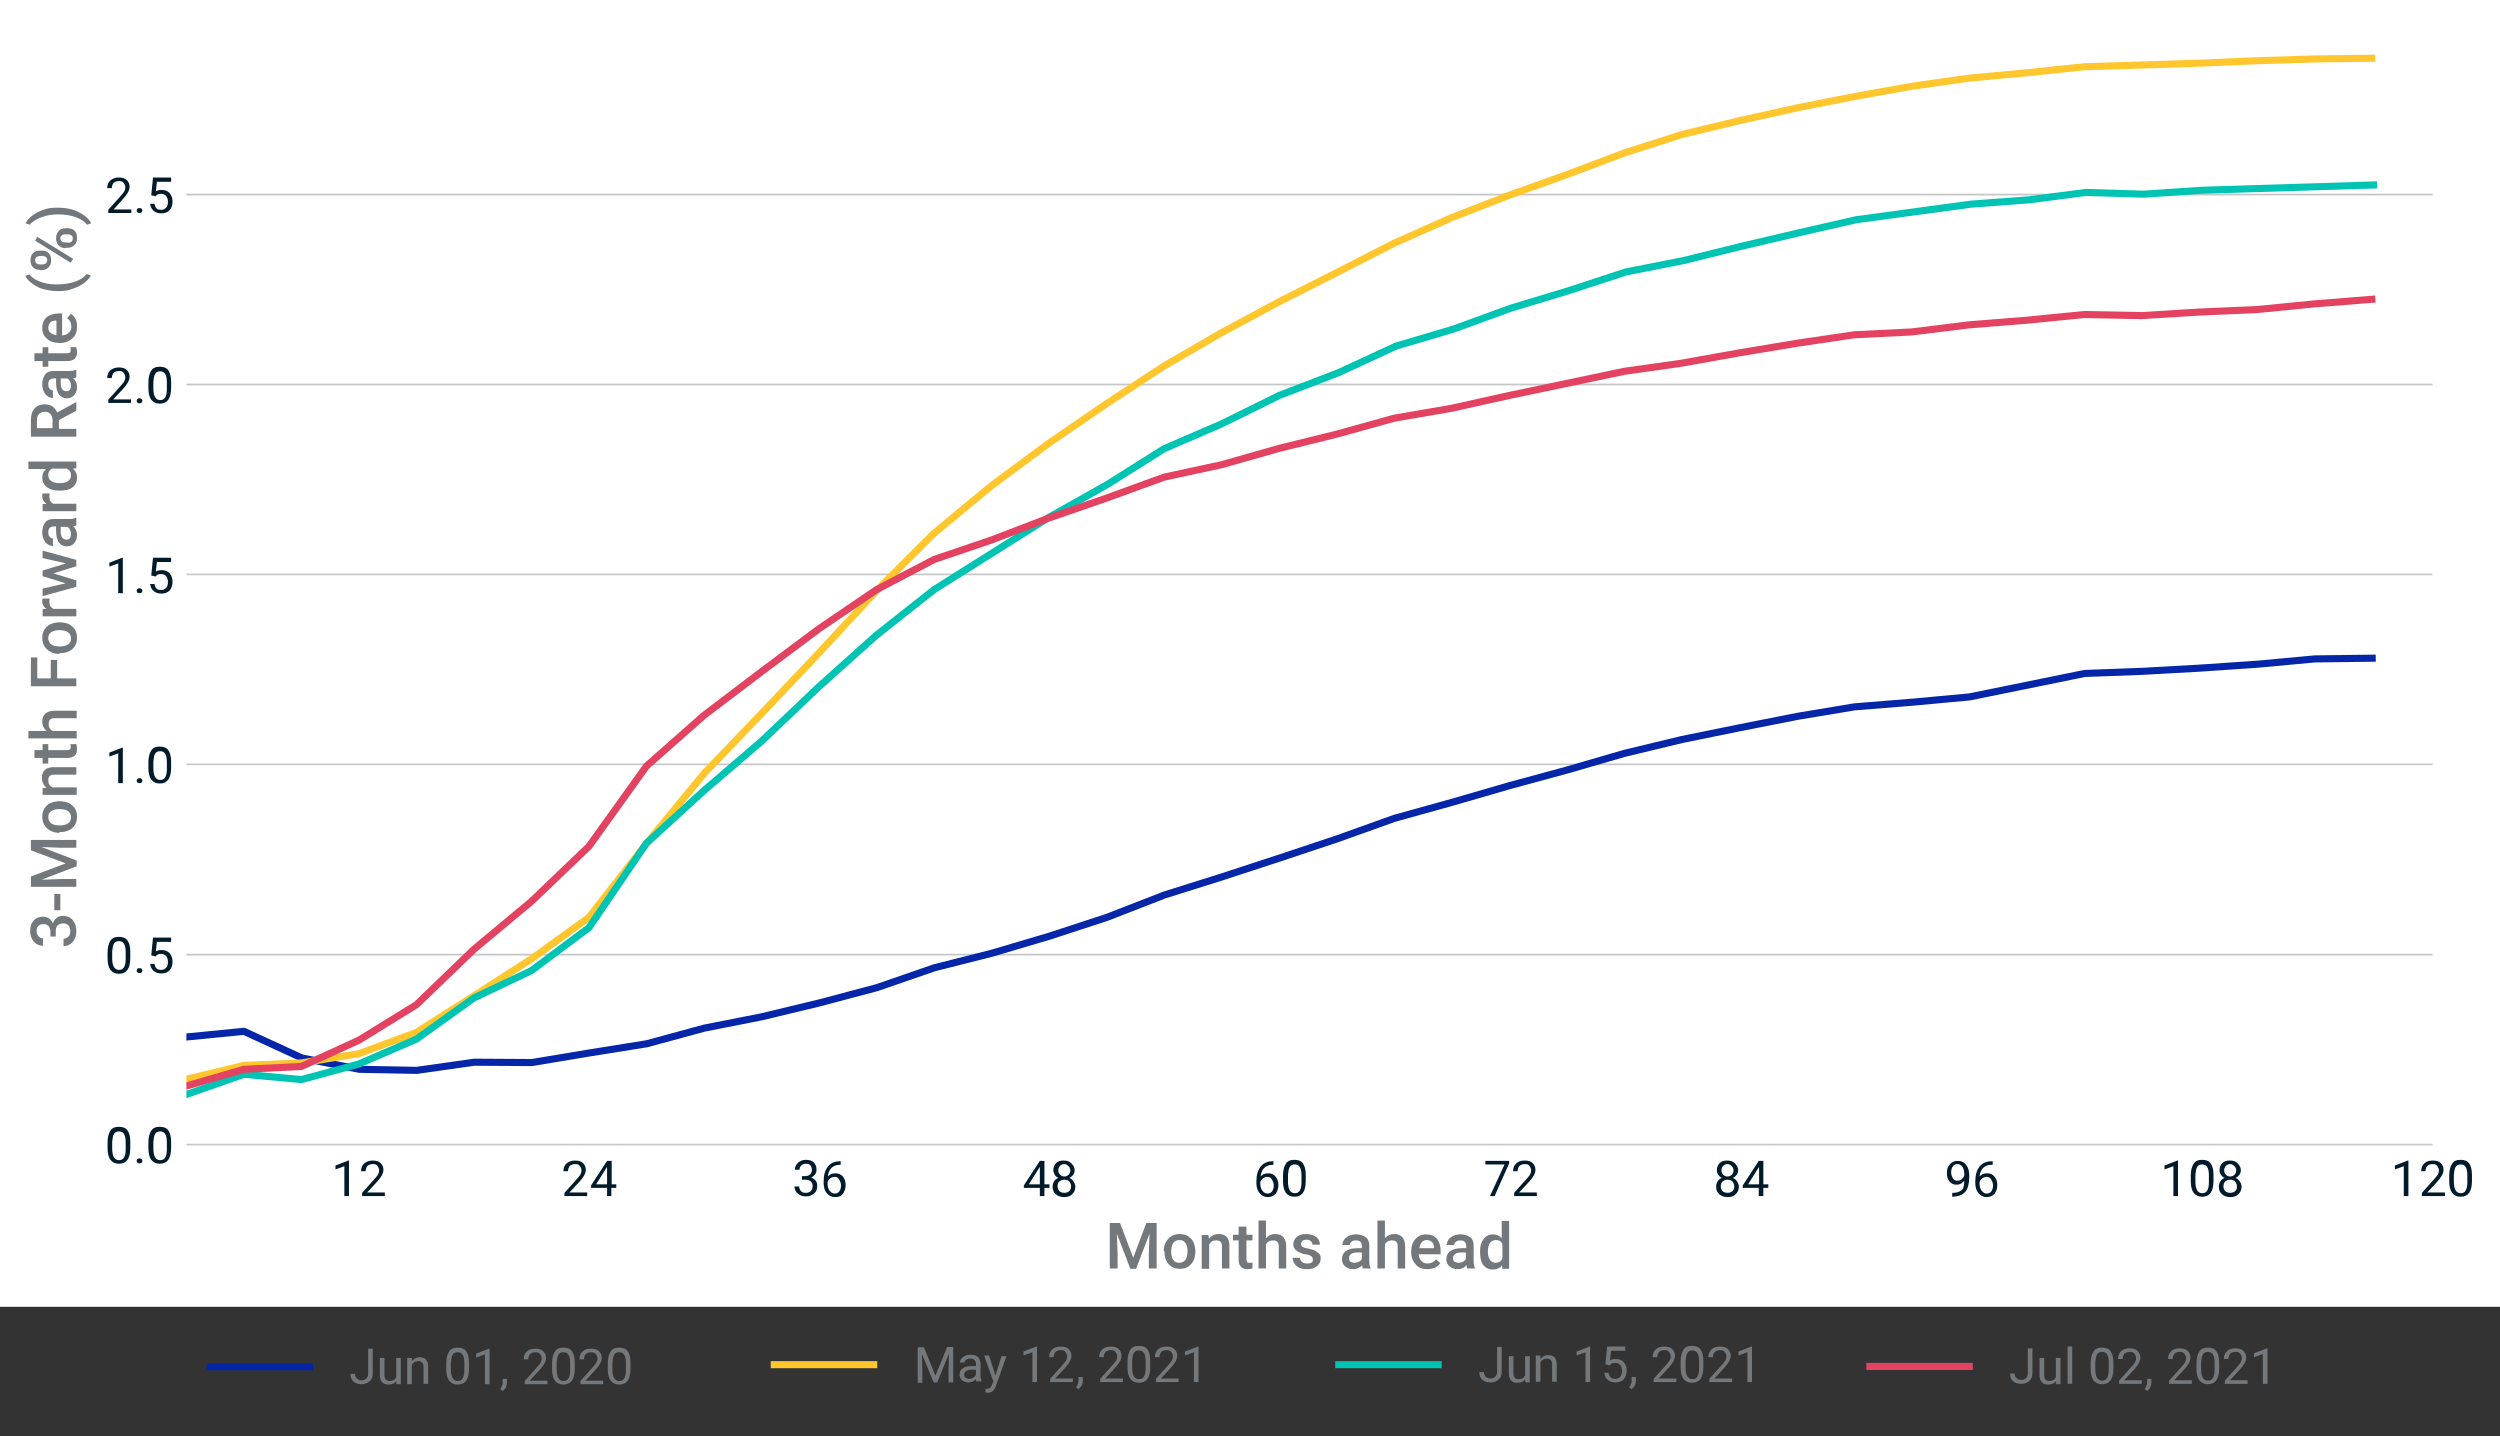 <?xml version="1.0" encoding="utf-8"?>
<!-- Generator: Adobe Illustrator 25.0.0, SVG Export Plug-In . SVG Version: 6.00 Build 0)  -->
<svg version="1.1" id="Layer_1" xmlns="http://www.w3.org/2000/svg" xmlns:xlink="http://www.w3.org/1999/xlink" x="0px" y="0px"
	 viewBox="0 0 704.2 404.6" style="enable-background:new 0 0 704.2 404.6;" xml:space="preserve">
<rect x="0" y="0" width="704.2" height="404.6" fill="#333333" stroke="none"/>
<style type="text/css">
	.st0{fill:#FFFFFF;}
	.st1{enable-background:new    ;}
	.st2{fill:#011B2B;}
	.st3{fill:#73787C;}
	.st4{clip-path:url(#SVGID_2_);fill:none;stroke:#C6C8C8;stroke-width:0.5;stroke-linecap:square;stroke-linejoin:round;}
	.st5{clip-path:url(#SVGID_4_);fill:none;stroke:#C6C8C8;stroke-width:0.5;stroke-linecap:square;stroke-linejoin:round;}
	.st6{clip-path:url(#SVGID_6_);fill:none;stroke:#C6C8C8;stroke-width:0.5;stroke-linecap:square;stroke-linejoin:round;}
	.st7{clip-path:url(#SVGID_8_);fill:none;stroke:#C6C8C8;stroke-width:0.5;stroke-linecap:square;stroke-linejoin:round;}
	.st8{clip-path:url(#SVGID_10_);fill:none;stroke:#C6C8C8;stroke-width:0.5;stroke-linecap:square;stroke-linejoin:round;}
	.st9{clip-path:url(#SVGID_12_);fill:none;stroke:#C6C8C8;stroke-width:0.5;stroke-linecap:square;stroke-linejoin:round;}
	.st10{clip-path:url(#SVGID_14_);fill:none;stroke:#0626A9;stroke-width:2;stroke-linecap:square;stroke-linejoin:round;}
	.st11{clip-path:url(#SVGID_16_);fill:none;stroke:#FFC62D;stroke-width:2;stroke-linecap:square;stroke-linejoin:round;}
	.st12{clip-path:url(#SVGID_18_);fill:none;stroke:#00C4B3;stroke-width:2;stroke-linecap:square;stroke-linejoin:round;}
	.st13{clip-path:url(#SVGID_20_);fill:none;stroke:#E44261;stroke-width:2;stroke-linecap:square;stroke-linejoin:round;}
	.st14{fill:none;stroke:#0626A9;stroke-width:2;stroke-linecap:square;stroke-linejoin:round;}
	.st15{fill:none;stroke:#FFC62D;stroke-width:2;stroke-linecap:square;stroke-linejoin:round;}
	.st16{fill:none;stroke:#00C4B3;stroke-width:2;stroke-linecap:square;stroke-linejoin:round;}
	.st17{fill:none;stroke:#E44261;stroke-width:2;stroke-linecap:square;stroke-linejoin:round;}
</style>
<g id="figure_1">
	<g id="patch_1">
		<path class="st0" d="M0,368.1h704.2V-5.6H0V368.1z"/>
	</g>
	<g id="axes_1">
		<g id="patch_2">
			<path class="st0" d="M52.5,322.9h632.7V1.6H52.5V322.9z"/>
		</g>
		<g id="matplotlib.axis_1">
			<g id="xtick_1">
				<g id="text_1">
					<g class="st1">
						<path class="st2" d="M98.3,336.9H97v-8.4l-2.5,0.9v-1.1l3.6-1.4h0.2V336.9z"/>
						<path class="st2" d="M108.5,336.9H102V336l3.4-3.8c0.5-0.6,0.9-1,1.1-1.4c0.2-0.4,0.3-0.7,0.3-1.1c0-0.5-0.2-0.9-0.5-1.3
							s-0.7-0.5-1.3-0.5c-0.6,0-1.1,0.2-1.5,0.5c-0.3,0.4-0.5,0.9-0.5,1.5h-1.3c0-0.9,0.3-1.7,0.9-2.2s1.4-0.8,2.4-0.8
							c0.9,0,1.7,0.2,2.2,0.7c0.5,0.5,0.8,1.1,0.8,1.9c0,1-0.6,2.1-1.9,3.5l-2.7,2.9h5V336.9z"/>
					</g>
				</g>
			</g>
			<g id="xtick_2">
				<g id="text_2">
					<g class="st1">
						<path class="st2" d="M165.6,336.9H159V336l3.4-3.8c0.5-0.6,0.9-1,1.1-1.4c0.2-0.4,0.3-0.7,0.3-1.1c0-0.5-0.2-0.9-0.5-1.3
							s-0.7-0.5-1.3-0.5c-0.6,0-1.1,0.2-1.5,0.5c-0.3,0.4-0.5,0.9-0.5,1.5h-1.3c0-0.9,0.3-1.7,0.9-2.2s1.4-0.8,2.4-0.8
							c0.9,0,1.7,0.2,2.2,0.7c0.5,0.5,0.8,1.1,0.8,1.9c0,1-0.6,2.1-1.9,3.5l-2.7,2.9h5V336.9z"/>
						<path class="st2" d="M172.2,333.6h1.4v1h-1.4v2.3H171v-2.3h-4.5v-0.7l4.5-6.9h1.3V333.6z M167.9,333.6h3.1v-4.9l-0.2,0.3
							L167.9,333.6z"/>
					</g>
				</g>
			</g>
			<g id="xtick_3">
				<g id="text_3">
					<g class="st1">
						<path class="st2" d="M225.8,331.3h1c0.6,0,1.1-0.2,1.4-0.5s0.5-0.7,0.5-1.2c0-1.2-0.6-1.8-1.7-1.8c-0.5,0-1,0.2-1.3,0.5
							c-0.3,0.3-0.5,0.7-0.5,1.2h-1.3c0-0.8,0.3-1.4,0.9-2c0.6-0.5,1.3-0.8,2.2-0.8c0.9,0,1.7,0.2,2.2,0.7s0.8,1.2,0.8,2.1
							c0,0.4-0.1,0.9-0.4,1.3s-0.7,0.7-1.1,0.9c0.5,0.2,1,0.5,1.3,0.9s0.4,0.9,0.4,1.5c0,0.9-0.3,1.6-0.9,2.1s-1.3,0.8-2.3,0.8
							s-1.7-0.3-2.3-0.8s-0.9-1.2-0.9-2h1.3c0,0.5,0.2,0.9,0.5,1.3s0.8,0.5,1.4,0.5c0.6,0,1.1-0.2,1.4-0.5s0.5-0.8,0.5-1.4
							c0-0.6-0.2-1-0.5-1.3s-0.9-0.5-1.5-0.5h-1V331.3z"/>
						<path class="st2" d="M236.8,327v1.1h-0.2c-1,0-1.8,0.3-2.4,0.9s-0.9,1.4-1,2.4c0.5-0.6,1.2-0.9,2.1-0.9c0.9,0,1.6,0.3,2.1,0.9
							s0.8,1.4,0.8,2.4c0,1-0.3,1.8-0.8,2.5s-1.3,0.9-2.2,0.9c-1,0-1.7-0.4-2.3-1.1c-0.6-0.7-0.9-1.7-0.9-2.8v-0.5
							c0-1.8,0.4-3.2,1.2-4.2c0.8-1,1.9-1.5,3.5-1.5H236.8z M235.1,331.5c-0.4,0-0.8,0.1-1.2,0.4s-0.6,0.6-0.8,1v0.5
							c0,0.8,0.2,1.5,0.6,2s0.8,0.8,1.4,0.8c0.6,0,1-0.2,1.3-0.6s0.5-1,0.5-1.6c0-0.7-0.2-1.2-0.5-1.7
							C236.1,331.7,235.7,331.5,235.1,331.5z"/>
					</g>
				</g>
			</g>
			<g id="xtick_4">
				<g id="text_4">
					<g class="st1">
						<path class="st2" d="M294.2,333.6h1.4v1h-1.4v2.3h-1.3v-2.3h-4.5v-0.7l4.5-6.9h1.3V333.6z M289.8,333.6h3.1v-4.9l-0.2,0.3
							L289.8,333.6z"/>
						<path class="st2" d="M302.7,329.6c0,0.5-0.1,0.9-0.4,1.3s-0.6,0.7-1.1,0.9c0.5,0.2,0.9,0.5,1.2,1s0.5,0.9,0.5,1.5
							c0,0.9-0.3,1.5-0.9,2.1s-1.3,0.8-2.3,0.8c-1,0-1.7-0.3-2.3-0.8c-0.6-0.5-0.9-1.2-0.9-2.1c0-0.5,0.1-1,0.4-1.5s0.7-0.8,1.2-1
							c-0.4-0.2-0.8-0.5-1-0.9s-0.4-0.8-0.4-1.3c0-0.8,0.3-1.5,0.8-2s1.2-0.7,2.1-0.7c0.9,0,1.6,0.2,2.1,0.7
							S302.7,328.7,302.7,329.6z M301.7,334.2c0-0.6-0.2-1-0.5-1.4s-0.8-0.5-1.4-0.5s-1,0.2-1.4,0.5s-0.5,0.8-0.5,1.4s0.2,1,0.5,1.3
							s0.8,0.5,1.4,0.5c0.6,0,1.1-0.2,1.4-0.5C301.5,335.2,301.7,334.8,301.7,334.2z M299.8,327.9c-0.5,0-0.9,0.2-1.2,0.5
							c-0.3,0.3-0.5,0.7-0.5,1.3c0,0.5,0.2,0.9,0.5,1.2c0.3,0.3,0.7,0.5,1.2,0.5s0.9-0.2,1.2-0.5c0.3-0.3,0.5-0.7,0.5-1.2
							s-0.2-0.9-0.5-1.2S300.3,327.9,299.8,327.9z"/>
					</g>
				</g>
			</g>
			<g id="xtick_5">
				<g id="text_5">
					<g class="st1">
						<path class="st2" d="M358.7,327v1.1h-0.2c-1,0-1.8,0.3-2.4,0.9c-0.6,0.6-0.9,1.4-1,2.4c0.5-0.6,1.2-0.9,2.1-0.9
							c0.9,0,1.6,0.3,2.1,0.9c0.5,0.6,0.8,1.4,0.8,2.4c0,1-0.3,1.8-0.8,2.5c-0.6,0.6-1.3,0.9-2.2,0.9c-1,0-1.7-0.4-2.3-1.1
							c-0.6-0.7-0.9-1.7-0.9-2.8v-0.5c0-1.8,0.4-3.2,1.2-4.2c0.8-1,1.9-1.5,3.5-1.5H358.7z M357,331.5c-0.4,0-0.8,0.1-1.2,0.4
							c-0.4,0.3-0.6,0.6-0.8,1v0.5c0,0.8,0.2,1.5,0.6,2s0.8,0.8,1.4,0.8c0.6,0,1-0.2,1.3-0.6c0.3-0.4,0.5-1,0.5-1.6
							c0-0.7-0.2-1.2-0.5-1.7C358,331.7,357.6,331.5,357,331.5z"/>
						<path class="st2" d="M367.8,332.7c0,1.5-0.3,2.6-0.8,3.3s-1.3,1.1-2.4,1.1c-1.1,0-1.8-0.4-2.4-1.1c-0.5-0.7-0.8-1.8-0.8-3.2
							v-1.7c0-1.5,0.3-2.5,0.8-3.3s1.3-1.1,2.4-1.1c1.1,0,1.9,0.3,2.4,1c0.5,0.7,0.8,1.7,0.8,3.2V332.7z M366.6,331
							c0-1.1-0.2-1.9-0.5-2.3c-0.3-0.5-0.8-0.7-1.4-0.7c-0.6,0-1.1,0.2-1.4,0.7c-0.3,0.5-0.4,1.2-0.5,2.2v2c0,1.1,0.2,1.9,0.5,2.4
							c0.3,0.5,0.8,0.8,1.4,0.8c0.6,0,1.1-0.2,1.4-0.7c0.3-0.5,0.5-1.2,0.5-2.3V331z"/>
					</g>
				</g>
			</g>
			<g id="xtick_6">
				<g id="text_6">
					<g class="st1">
						<path class="st2" d="M425.1,327.7l-4.1,9.2h-1.3l4.1-8.9h-5.4v-1h6.7V327.7z"/>
						<path class="st2" d="M433,336.9h-6.5V336l3.4-3.8c0.5-0.6,0.9-1,1.1-1.4c0.2-0.4,0.3-0.7,0.3-1.1c0-0.5-0.2-0.9-0.5-1.3
							s-0.7-0.5-1.3-0.5c-0.6,0-1.1,0.2-1.5,0.5c-0.3,0.4-0.5,0.9-0.5,1.5h-1.3c0-0.9,0.3-1.7,0.9-2.2c0.6-0.6,1.4-0.8,2.4-0.8
							c0.9,0,1.7,0.2,2.2,0.7c0.5,0.5,0.8,1.1,0.8,1.9c0,1-0.6,2.1-1.9,3.5l-2.7,2.9h5V336.9z"/>
					</g>
				</g>
			</g>
			<g id="xtick_7">
				<g id="text_7">
					<g class="st1">
						<path class="st2" d="M489.6,329.6c0,0.5-0.1,0.9-0.4,1.3c-0.3,0.4-0.6,0.7-1.1,0.9c0.5,0.2,0.9,0.5,1.2,1
							c0.3,0.4,0.5,0.9,0.5,1.5c0,0.9-0.3,1.5-0.9,2.1s-1.3,0.8-2.3,0.8c-1,0-1.7-0.3-2.3-0.8c-0.6-0.5-0.9-1.2-0.9-2.1
							c0-0.5,0.1-1,0.4-1.5s0.7-0.8,1.2-1c-0.4-0.2-0.8-0.5-1-0.9c-0.3-0.4-0.4-0.8-0.4-1.3c0-0.8,0.3-1.5,0.8-2
							c0.5-0.5,1.2-0.7,2.1-0.7c0.9,0,1.6,0.2,2.1,0.7S489.6,328.7,489.6,329.6z M488.5,334.2c0-0.6-0.2-1-0.5-1.4
							c-0.4-0.4-0.8-0.5-1.4-0.5c-0.6,0-1,0.2-1.4,0.5c-0.3,0.3-0.5,0.8-0.5,1.4s0.2,1,0.5,1.3s0.8,0.5,1.4,0.5
							c0.6,0,1.1-0.2,1.4-0.5C488.4,335.2,488.5,334.8,488.5,334.2z M486.6,327.9c-0.5,0-0.9,0.2-1.2,0.5c-0.3,0.3-0.5,0.7-0.5,1.3
							c0,0.5,0.2,0.9,0.5,1.2c0.3,0.3,0.7,0.5,1.2,0.5s0.9-0.2,1.2-0.5c0.3-0.3,0.5-0.7,0.5-1.2s-0.2-0.9-0.5-1.2
							S487.1,327.9,486.6,327.9z"/>
						<path class="st2" d="M496.7,333.6h1.4v1h-1.4v2.3h-1.3v-2.3h-4.5v-0.7l4.5-6.9h1.3V333.6z M492.4,333.6h3.1v-4.9l-0.2,0.3
							L492.4,333.6z"/>
					</g>
				</g>
			</g>
			<g id="xtick_8">
				<g id="text_8">
					<g class="st1">
						<path class="st2" d="M553.3,332.6c-0.3,0.3-0.6,0.6-0.9,0.8c-0.4,0.2-0.8,0.3-1.2,0.3c-0.6,0-1.1-0.1-1.5-0.4
							c-0.4-0.3-0.8-0.7-1-1.2c-0.2-0.5-0.3-1.1-0.3-1.7c0-0.7,0.1-1.3,0.4-1.8s0.6-0.9,1.1-1.2s1-0.4,1.6-0.4c1,0,1.8,0.4,2.3,1.1
							c0.6,0.7,0.9,1.7,0.9,3v0.4c0,1.9-0.4,3.4-1.1,4.2c-0.8,0.9-1.9,1.3-3.5,1.4h-0.2v-1.1h0.3c1,0,1.8-0.3,2.4-0.8
							S553.2,333.7,553.3,332.6z M551.3,332.6c0.4,0,0.8-0.1,1.2-0.4c0.4-0.3,0.6-0.6,0.8-1v-0.5c0-0.8-0.2-1.5-0.5-2
							c-0.4-0.5-0.8-0.8-1.4-0.8c-0.6,0-1,0.2-1.3,0.6c-0.3,0.4-0.5,1-0.5,1.7c0,0.7,0.2,1.2,0.5,1.7
							C550.3,332.3,550.8,332.6,551.3,332.6z"/>
						<path class="st2" d="M561.3,327v1.1H561c-1,0-1.8,0.3-2.4,0.9c-0.6,0.6-0.9,1.4-1,2.4c0.5-0.6,1.2-0.9,2.1-0.9
							c0.9,0,1.6,0.3,2.1,0.9c0.5,0.6,0.8,1.4,0.8,2.4c0,1-0.3,1.8-0.8,2.5c-0.6,0.6-1.3,0.9-2.2,0.9c-1,0-1.7-0.4-2.3-1.1
							c-0.6-0.7-0.9-1.7-0.9-2.8v-0.5c0-1.8,0.4-3.2,1.2-4.2c0.8-1,1.9-1.5,3.5-1.5H561.3z M559.6,331.5c-0.4,0-0.8,0.1-1.2,0.4
							c-0.4,0.3-0.6,0.6-0.8,1v0.5c0,0.8,0.2,1.5,0.6,2s0.8,0.8,1.4,0.8c0.6,0,1-0.2,1.3-0.6c0.3-0.4,0.5-1,0.5-1.6
							c0-0.7-0.2-1.2-0.5-1.7C560.6,331.7,560.1,331.5,559.6,331.5z"/>
					</g>
				</g>
			</g>
			<g id="xtick_9">
				<g id="text_9">
					<g class="st1">
						<path class="st2" d="M613.5,336.9h-1.3v-8.4l-2.5,0.9v-1.1l3.6-1.4h0.2V336.9z"/>
						<path class="st2" d="M623.5,332.7c0,1.5-0.3,2.6-0.8,3.3s-1.3,1.1-2.4,1.1c-1.1,0-1.8-0.4-2.4-1.1c-0.5-0.7-0.8-1.8-0.8-3.2
							v-1.7c0-1.5,0.3-2.5,0.8-3.3s1.3-1.1,2.4-1.1c1.1,0,1.9,0.3,2.4,1c0.5,0.7,0.8,1.7,0.8,3.2V332.7z M622.2,331
							c0-1.1-0.2-1.9-0.5-2.3c-0.3-0.5-0.8-0.7-1.4-0.7c-0.6,0-1.1,0.2-1.4,0.7c-0.3,0.5-0.4,1.2-0.5,2.2v2c0,1.1,0.2,1.9,0.5,2.4
							c0.3,0.5,0.8,0.8,1.4,0.8c0.6,0,1.1-0.2,1.4-0.7c0.3-0.5,0.5-1.2,0.5-2.3V331z"/>
						<path class="st2" d="M631.2,329.6c0,0.5-0.1,0.9-0.4,1.3c-0.3,0.4-0.6,0.7-1.1,0.9c0.5,0.2,0.9,0.5,1.2,1
							c0.3,0.4,0.5,0.9,0.5,1.5c0,0.9-0.3,1.5-0.9,2.1s-1.3,0.8-2.3,0.8c-1,0-1.7-0.3-2.3-0.8c-0.6-0.5-0.9-1.2-0.9-2.1
							c0-0.5,0.1-1,0.4-1.5s0.7-0.8,1.2-1c-0.4-0.2-0.8-0.5-1-0.9c-0.3-0.4-0.4-0.8-0.4-1.3c0-0.8,0.3-1.5,0.8-2
							c0.5-0.5,1.2-0.7,2.1-0.7c0.9,0,1.6,0.2,2.1,0.7S631.2,328.7,631.2,329.6z M630.1,334.2c0-0.6-0.2-1-0.5-1.4
							c-0.4-0.4-0.8-0.5-1.4-0.5c-0.6,0-1,0.2-1.4,0.5c-0.3,0.3-0.5,0.8-0.5,1.4s0.2,1,0.5,1.3s0.8,0.5,1.4,0.5
							c0.6,0,1.1-0.2,1.4-0.5C630,335.2,630.1,334.8,630.1,334.2z M628.2,327.9c-0.5,0-0.9,0.2-1.2,0.5c-0.3,0.3-0.5,0.7-0.5,1.3
							c0,0.5,0.2,0.9,0.5,1.2c0.3,0.3,0.7,0.5,1.2,0.5s0.9-0.2,1.2-0.5c0.3-0.3,0.5-0.7,0.5-1.2s-0.2-0.9-0.5-1.2
							S628.7,327.9,628.2,327.9z"/>
					</g>
				</g>
			</g>
			<g id="xtick_10">
				<g id="text_10">
					<g class="st1">
						<path class="st2" d="M678.4,336.9h-1.3v-8.4l-2.5,0.9v-1.1l3.6-1.4h0.2V336.9z"/>
						<path class="st2" d="M688.7,336.9h-6.5V336l3.4-3.8c0.5-0.6,0.9-1,1.1-1.4c0.2-0.4,0.3-0.7,0.3-1.1c0-0.5-0.2-0.9-0.5-1.3
							s-0.7-0.5-1.3-0.5c-0.6,0-1.1,0.2-1.5,0.5c-0.3,0.4-0.5,0.9-0.5,1.5H682c0-0.9,0.3-1.7,0.9-2.2c0.6-0.6,1.4-0.8,2.4-0.8
							c0.9,0,1.7,0.2,2.2,0.7c0.5,0.5,0.8,1.1,0.8,1.9c0,1-0.6,2.1-1.9,3.5l-2.7,2.9h5V336.9z"/>
						<path class="st2" d="M696.3,332.7c0,1.5-0.3,2.6-0.8,3.3s-1.3,1.1-2.4,1.1c-1.1,0-1.8-0.4-2.4-1.1c-0.5-0.7-0.8-1.8-0.8-3.2
							v-1.7c0-1.5,0.3-2.5,0.8-3.3s1.3-1.1,2.4-1.1c1.1,0,1.9,0.3,2.4,1c0.5,0.7,0.8,1.7,0.8,3.2V332.7z M695,331
							c0-1.1-0.2-1.9-0.5-2.3c-0.3-0.5-0.8-0.7-1.4-0.7c-0.6,0-1.1,0.2-1.4,0.7c-0.3,0.5-0.4,1.2-0.5,2.2v2c0,1.1,0.2,1.9,0.5,2.4
							c0.3,0.5,0.8,0.8,1.4,0.8c0.6,0,1.1-0.2,1.4-0.7c0.3-0.5,0.5-1.2,0.5-2.3V331z"/>
					</g>
				</g>
			</g>
			<g id="text_11">
				<g class="st1">
					<path class="st3" d="M315.5,344.5l3.7,9.8l3.7-9.8h2.9v12.8h-2.2v-4.2l0.2-5.6l-3.8,9.9h-1.6l-3.8-9.9l0.2,5.6v4.2h-2.2v-12.8
						H315.5z"/>
					<path class="st3" d="M327.8,352.4c0-0.9,0.2-1.8,0.6-2.5c0.4-0.7,0.9-1.3,1.6-1.7c0.7-0.4,1.4-0.6,2.3-0.6
						c1.3,0,2.3,0.4,3.1,1.2s1.2,1.9,1.3,3.3l0,0.5c0,0.9-0.2,1.8-0.5,2.5c-0.4,0.7-0.9,1.3-1.5,1.7s-1.4,0.6-2.3,0.6
						c-1.3,0-2.4-0.4-3.2-1.3s-1.2-2.1-1.2-3.6V352.4z M329.9,352.6c0,1,0.2,1.7,0.6,2.3c0.4,0.6,1,0.8,1.7,0.8s1.3-0.3,1.7-0.8
						s0.6-1.4,0.6-2.5c0-1-0.2-1.7-0.6-2.3s-1-0.8-1.7-0.8c-0.7,0-1.3,0.3-1.7,0.8C330.1,350.7,329.9,351.5,329.9,352.6z"/>
					<path class="st3" d="M340.4,347.8l0.1,1.1c0.7-0.8,1.6-1.3,2.8-1.3c2,0,3,1.1,3,3.4v6.3h-2.1v-6.2c0-0.6-0.1-1-0.4-1.3
						c-0.3-0.3-0.7-0.4-1.3-0.4c-0.9,0-1.5,0.4-1.9,1.2v6.8h-2.1v-9.5H340.4z"/>
					<path class="st3" d="M351.1,345.5v2.3h1.7v1.6h-1.7v5.3c0,0.4,0.1,0.6,0.2,0.8c0.1,0.2,0.4,0.2,0.8,0.2c0.2,0,0.5,0,0.7-0.1
						v1.7c-0.5,0.1-1,0.2-1.4,0.2c-1.6,0-2.5-0.9-2.5-2.7v-5.4h-1.6v-1.6h1.6v-2.3H351.1z"/>
					<path class="st3" d="M356.6,348.8c0.7-0.8,1.6-1.2,2.6-1.2c2,0,3.1,1.2,3.1,3.5v6.2h-2.1v-6.1c0-0.7-0.1-1.1-0.4-1.4
						c-0.3-0.3-0.7-0.4-1.3-0.4c-0.9,0-1.5,0.4-1.9,1.1v6.8h-2.1v-13.5h2.1V348.8z"/>
					<path class="st3" d="M369.8,354.7c0-0.4-0.2-0.7-0.5-0.9c-0.3-0.2-0.8-0.4-1.6-0.5s-1.3-0.3-1.8-0.6c-1.1-0.5-1.6-1.3-1.6-2.2
						c0-0.8,0.3-1.5,1-2.1s1.6-0.8,2.6-0.8c1.1,0,2.1,0.3,2.8,0.8s1.1,1.3,1.1,2.2h-2.1c0-0.4-0.2-0.8-0.5-1
						c-0.3-0.3-0.7-0.4-1.2-0.4c-0.5,0-0.9,0.1-1.1,0.3s-0.4,0.5-0.4,0.9c0,0.3,0.1,0.6,0.4,0.8s0.8,0.4,1.7,0.5
						c0.8,0.2,1.5,0.4,2,0.7c0.5,0.3,0.8,0.6,1.1,0.9s0.3,0.8,0.3,1.3c0,0.9-0.4,1.5-1.1,2.1s-1.6,0.8-2.8,0.8
						c-0.8,0-1.5-0.1-2.1-0.4s-1.1-0.7-1.4-1.2s-0.5-1-0.5-1.6h2.1c0,0.5,0.2,0.9,0.6,1.2c0.4,0.3,0.8,0.4,1.4,0.4
						c0.6,0,1-0.1,1.3-0.3S369.8,355,369.8,354.7z"/>
					<path class="st3" d="M383.9,357.3c-0.1-0.2-0.2-0.5-0.2-0.9c-0.7,0.7-1.5,1.1-2.5,1.1c-1,0-1.7-0.3-2.3-0.8s-0.9-1.2-0.9-2
						c0-1,0.4-1.8,1.1-2.3s1.8-0.8,3.2-0.8h1.3v-0.6c0-0.5-0.1-0.9-0.4-1.2s-0.7-0.4-1.3-0.4c-0.5,0-0.9,0.1-1.2,0.4
						c-0.3,0.2-0.5,0.6-0.5,0.9h-2.1c0-0.5,0.2-1,0.5-1.5s0.8-0.8,1.4-1.1s1.3-0.4,2-0.4c1.1,0,2,0.3,2.7,0.8s1,1.3,1,2.4v4.3
						c0,0.9,0.1,1.5,0.4,2v0.1H383.9z M381.6,355.7c0.4,0,0.8-0.1,1.2-0.3c0.4-0.2,0.7-0.5,0.8-0.8v-1.8h-1.2
						c-0.8,0-1.4,0.1-1.8,0.4s-0.6,0.7-0.6,1.2c0,0.4,0.1,0.7,0.4,1C380.7,355.6,381.1,355.7,381.6,355.7z"/>
					<path class="st3" d="M390.1,348.8c0.7-0.8,1.6-1.2,2.6-1.2c2,0,3.1,1.2,3.1,3.5v6.2h-2.1v-6.1c0-0.7-0.1-1.1-0.4-1.4
						c-0.3-0.3-0.7-0.4-1.3-0.4c-0.9,0-1.5,0.4-1.9,1.1v6.8h-2.1v-13.5h2.1V348.8z"/>
					<path class="st3" d="M402.1,357.5c-1.4,0-2.5-0.4-3.3-1.3c-0.8-0.9-1.3-2-1.3-3.4v-0.3c0-0.9,0.2-1.8,0.5-2.5
						c0.4-0.7,0.9-1.3,1.5-1.7s1.4-0.6,2.2-0.6c1.3,0,2.3,0.4,3,1.2s1.1,2,1.1,3.5v0.9h-6.2c0.1,0.8,0.3,1.4,0.8,1.9
						c0.5,0.5,1,0.7,1.7,0.7c1,0,1.8-0.4,2.4-1.2l1.2,1.1c-0.4,0.6-0.9,1-1.5,1.3C403.6,357.3,402.9,357.5,402.1,357.5z
						 M401.9,349.3c-0.6,0-1.1,0.2-1.4,0.6c-0.4,0.4-0.6,1-0.7,1.7h4.1v-0.2c0-0.7-0.2-1.3-0.6-1.6S402.5,349.3,401.9,349.3z"/>
					<path class="st3" d="M413.3,357.3c-0.1-0.2-0.2-0.5-0.2-0.9c-0.7,0.7-1.5,1.1-2.5,1.1c-1,0-1.7-0.3-2.3-0.8s-0.9-1.2-0.9-2
						c0-1,0.4-1.8,1.1-2.3s1.8-0.8,3.2-0.8h1.3v-0.6c0-0.5-0.1-0.9-0.4-1.2s-0.7-0.4-1.3-0.4c-0.5,0-0.9,0.1-1.2,0.4
						c-0.3,0.2-0.5,0.6-0.5,0.9h-2.1c0-0.5,0.2-1,0.5-1.5s0.8-0.8,1.4-1.1s1.3-0.4,2-0.4c1.1,0,2,0.3,2.7,0.8s1,1.3,1,2.4v4.3
						c0,0.9,0.1,1.5,0.4,2v0.1H413.3z M410.9,355.7c0.4,0,0.8-0.1,1.2-0.3c0.4-0.2,0.7-0.5,0.8-0.8v-1.8h-1.2
						c-0.8,0-1.4,0.1-1.8,0.4s-0.6,0.7-0.6,1.2c0,0.4,0.1,0.7,0.4,1C410.1,355.6,410.5,355.7,410.9,355.7z"/>
					<path class="st3" d="M416.9,352.5c0-1.5,0.3-2.6,1-3.5c0.7-0.9,1.6-1.3,2.7-1.3c1,0,1.8,0.4,2.4,1.1v-4.9h2.1v13.5h-1.9l-0.1-1
						c-0.6,0.8-1.5,1.2-2.6,1.2c-1.1,0-2-0.4-2.7-1.3S416.9,354,416.9,352.5z M419.1,352.6c0,1,0.2,1.7,0.6,2.3
						c0.4,0.5,0.9,0.8,1.6,0.8c0.9,0,1.5-0.4,1.9-1.2v-4.1c-0.4-0.8-1-1.1-1.9-1.1c-0.7,0-1.2,0.3-1.6,0.8
						C419.3,350.7,419.1,351.5,419.1,352.6z"/>
				</g>
			</g>
		</g>
		<g id="matplotlib.axis_2">
			<g id="ytick_1">
				<g id="line2d_1">
					<g>
						<defs>
							<rect id="SVGID_1_" x="52.5" y="1.6" width="632.7" height="321.3"/>
						</defs>
						<clipPath id="SVGID_2_">
							<use xlink:href="#SVGID_1_"  style="overflow:visible;"/>
						</clipPath>
						<path class="st4" d="M52.5,322.4h632.7"/>
					</g>
				</g>
				<g id="line2d_2">
				</g>
				<g id="text_12">
					<g class="st1">
						<path class="st2" d="M36.7,323.4c0,1.5-0.3,2.6-0.8,3.3s-1.3,1.1-2.4,1.1c-1.1,0-1.8-0.4-2.4-1.1c-0.5-0.7-0.8-1.8-0.8-3.2
							v-1.7c0-1.5,0.3-2.5,0.8-3.3s1.3-1.1,2.4-1.1c1.1,0,1.9,0.3,2.4,1c0.5,0.7,0.8,1.7,0.8,3.2V323.4z M35.4,321.7
							c0-1.1-0.2-1.9-0.5-2.3c-0.3-0.5-0.8-0.7-1.4-0.7c-0.6,0-1.1,0.2-1.4,0.7s-0.4,1.2-0.5,2.2v2c0,1.1,0.2,1.9,0.5,2.4
							c0.3,0.5,0.8,0.8,1.4,0.8c0.6,0,1.1-0.2,1.4-0.7s0.5-1.2,0.5-2.3V321.7z"/>
						<path class="st2" d="M38.5,327c0-0.2,0.1-0.4,0.2-0.5s0.3-0.2,0.6-0.2s0.5,0.1,0.6,0.2s0.2,0.3,0.2,0.5c0,0.2-0.1,0.4-0.2,0.5
							s-0.3,0.2-0.6,0.2s-0.5-0.1-0.6-0.2S38.5,327.2,38.5,327z"/>
						<path class="st2" d="M48.2,323.4c0,1.5-0.3,2.6-0.8,3.3s-1.3,1.1-2.4,1.1c-1.1,0-1.8-0.4-2.4-1.1c-0.5-0.7-0.8-1.8-0.8-3.2
							v-1.7c0-1.5,0.3-2.5,0.8-3.3s1.3-1.1,2.4-1.1c1.1,0,1.9,0.3,2.4,1c0.5,0.7,0.8,1.7,0.8,3.2V323.4z M47,321.7
							c0-1.1-0.2-1.9-0.5-2.3c-0.3-0.5-0.8-0.7-1.4-0.7c-0.6,0-1.1,0.2-1.4,0.7s-0.4,1.2-0.5,2.2v2c0,1.1,0.2,1.9,0.5,2.4
							c0.3,0.5,0.8,0.8,1.4,0.8c0.6,0,1.1-0.2,1.4-0.7s0.5-1.2,0.5-2.3V321.7z"/>
					</g>
				</g>
			</g>
			<g id="ytick_2">
				<g id="line2d_3">
					<g>
						<defs>
							<rect id="SVGID_3_" x="52.5" y="1.6" width="632.7" height="321.3"/>
						</defs>
						<clipPath id="SVGID_4_">
							<use xlink:href="#SVGID_3_"  style="overflow:visible;"/>
						</clipPath>
						<path class="st5" d="M52.5,268.9h632.7"/>
					</g>
				</g>
				<g id="line2d_4">
				</g>
				<g id="text_13">
					<g class="st1">
						<path class="st2" d="M36.7,269.9c0,1.5-0.3,2.6-0.8,3.3s-1.3,1.1-2.4,1.1c-1.1,0-1.8-0.4-2.4-1.1c-0.5-0.7-0.8-1.8-0.8-3.2
							v-1.7c0-1.5,0.3-2.5,0.8-3.3s1.3-1.1,2.4-1.1c1.1,0,1.9,0.3,2.4,1c0.5,0.7,0.8,1.7,0.8,3.2V269.9z M35.4,268.1
							c0-1.1-0.2-1.9-0.5-2.3c-0.3-0.5-0.8-0.7-1.4-0.7c-0.6,0-1.1,0.2-1.4,0.7s-0.4,1.2-0.5,2.2v2c0,1.1,0.2,1.9,0.5,2.4
							c0.3,0.5,0.8,0.8,1.4,0.8c0.6,0,1.1-0.2,1.4-0.7s0.5-1.2,0.5-2.3V268.1z"/>
						<path class="st2" d="M38.5,273.4c0-0.2,0.1-0.4,0.2-0.5s0.3-0.2,0.6-0.2s0.5,0.1,0.6,0.2s0.2,0.3,0.2,0.5
							c0,0.2-0.1,0.4-0.2,0.5s-0.3,0.2-0.6,0.2s-0.5-0.1-0.6-0.2S38.5,273.6,38.5,273.4z"/>
						<path class="st2" d="M42.6,269.1l0.5-5h5.1v1.2h-4l-0.3,2.7c0.5-0.3,1-0.4,1.7-0.4c0.9,0,1.6,0.3,2.2,0.9
							c0.5,0.6,0.8,1.4,0.8,2.4c0,1-0.3,1.8-0.8,2.4c-0.6,0.6-1.3,0.9-2.3,0.9c-0.9,0-1.6-0.2-2.2-0.7s-0.9-1.2-1-2h1.2
							c0.1,0.6,0.3,1,0.6,1.3c0.3,0.3,0.8,0.4,1.3,0.4c0.6,0,1-0.2,1.4-0.6s0.5-1,0.5-1.7c0-0.7-0.2-1.2-0.5-1.6
							c-0.4-0.4-0.8-0.6-1.4-0.6c-0.6,0-1,0.1-1.3,0.4l-0.3,0.3L42.6,269.1z"/>
					</g>
				</g>
			</g>
			<g id="ytick_3">
				<g id="line2d_5">
					<g>
						<defs>
							<rect id="SVGID_5_" x="52.5" y="1.6" width="632.7" height="321.3"/>
						</defs>
						<clipPath id="SVGID_6_">
							<use xlink:href="#SVGID_5_"  style="overflow:visible;"/>
						</clipPath>
						<path class="st6" d="M52.5,215.3h632.7"/>
					</g>
				</g>
				<g id="line2d_6">
				</g>
				<g id="text_14">
					<g class="st1">
						<path class="st2" d="M34.6,220.6h-1.3v-8.4l-2.5,0.9v-1.1l3.6-1.4h0.2V220.6z"/>
						<path class="st2" d="M38.5,219.9c0-0.2,0.1-0.4,0.2-0.5s0.3-0.2,0.6-0.2s0.5,0.1,0.6,0.2s0.2,0.3,0.2,0.5
							c0,0.2-0.1,0.4-0.2,0.5s-0.3,0.2-0.6,0.2s-0.5-0.1-0.6-0.2S38.5,220.1,38.5,219.9z"/>
						<path class="st2" d="M48.2,216.3c0,1.5-0.3,2.6-0.8,3.3s-1.3,1.1-2.4,1.1c-1.1,0-1.8-0.4-2.4-1.1c-0.5-0.7-0.8-1.8-0.8-3.2
							v-1.7c0-1.5,0.3-2.5,0.8-3.3s1.3-1.1,2.4-1.1c1.1,0,1.9,0.3,2.4,1c0.5,0.7,0.8,1.7,0.8,3.2V216.3z M47,214.6
							c0-1.1-0.2-1.9-0.5-2.3c-0.3-0.5-0.8-0.7-1.4-0.7c-0.6,0-1.1,0.2-1.4,0.7s-0.4,1.2-0.5,2.2v2c0,1.1,0.2,1.9,0.5,2.4
							c0.3,0.5,0.8,0.8,1.4,0.8c0.6,0,1.1-0.2,1.4-0.7s0.5-1.2,0.5-2.3V214.6z"/>
					</g>
				</g>
			</g>
			<g id="ytick_4">
				<g id="line2d_7">
					<g>
						<defs>
							<rect id="SVGID_7_" x="52.5" y="1.6" width="632.7" height="321.3"/>
						</defs>
						<clipPath id="SVGID_8_">
							<use xlink:href="#SVGID_7_"  style="overflow:visible;"/>
						</clipPath>
						<path class="st7" d="M52.5,161.8h632.7"/>
					</g>
				</g>
				<g id="line2d_8">
				</g>
				<g id="text_15">
					<g class="st1">
						<path class="st2" d="M34.6,167.1h-1.3v-8.4l-2.5,0.9v-1.1l3.6-1.4h0.2V167.1z"/>
						<path class="st2" d="M38.5,166.4c0-0.2,0.1-0.4,0.2-0.5s0.3-0.2,0.6-0.2s0.5,0.1,0.6,0.2s0.2,0.3,0.2,0.5
							c0,0.2-0.1,0.4-0.2,0.5s-0.3,0.2-0.6,0.2s-0.5-0.1-0.6-0.2S38.5,166.6,38.5,166.4z"/>
						<path class="st2" d="M42.6,162.1l0.5-5h5.1v1.2h-4l-0.3,2.7c0.5-0.3,1-0.4,1.7-0.4c0.9,0,1.6,0.3,2.2,0.9
							c0.5,0.6,0.8,1.4,0.8,2.4c0,1-0.3,1.8-0.8,2.4c-0.6,0.6-1.3,0.9-2.3,0.9c-0.9,0-1.6-0.2-2.2-0.7s-0.9-1.2-1-2h1.2
							c0.1,0.6,0.3,1,0.6,1.3c0.3,0.3,0.8,0.4,1.3,0.4c0.6,0,1-0.2,1.4-0.6s0.5-1,0.5-1.7c0-0.7-0.2-1.2-0.5-1.6
							c-0.4-0.4-0.8-0.6-1.4-0.6c-0.6,0-1,0.1-1.3,0.4l-0.3,0.3L42.6,162.1z"/>
					</g>
				</g>
			</g>
			<g id="ytick_5">
				<g id="line2d_9">
					<g>
						<defs>
							<rect id="SVGID_9_" x="52.5" y="1.6" width="632.7" height="321.3"/>
						</defs>
						<clipPath id="SVGID_10_">
							<use xlink:href="#SVGID_9_"  style="overflow:visible;"/>
						</clipPath>
						<path class="st8" d="M52.5,108.3h632.7"/>
					</g>
				</g>
				<g id="line2d_10">
				</g>
				<g id="text_16">
					<g class="st1">
						<path class="st2" d="M37,113.5h-6.5v-0.9l3.4-3.8c0.5-0.6,0.9-1,1.1-1.4c0.2-0.4,0.3-0.7,0.3-1.1c0-0.5-0.2-0.9-0.5-1.3
							s-0.7-0.5-1.3-0.5c-0.6,0-1.1,0.2-1.5,0.5c-0.3,0.4-0.5,0.9-0.5,1.5h-1.3c0-0.9,0.3-1.7,0.9-2.2s1.4-0.8,2.4-0.8
							c0.9,0,1.7,0.2,2.2,0.7c0.5,0.5,0.8,1.1,0.8,1.9c0,1-0.6,2.1-1.9,3.5l-2.7,2.9h5V113.5z"/>
						<path class="st2" d="M38.5,112.9c0-0.2,0.1-0.4,0.2-0.5s0.3-0.2,0.6-0.2s0.5,0.1,0.6,0.2s0.2,0.3,0.2,0.5
							c0,0.2-0.1,0.4-0.2,0.5s-0.3,0.2-0.6,0.2s-0.5-0.1-0.6-0.2S38.5,113.1,38.5,112.9z"/>
						<path class="st2" d="M48.2,109.3c0,1.5-0.3,2.6-0.8,3.3s-1.3,1.1-2.4,1.1c-1.1,0-1.8-0.4-2.4-1.1c-0.5-0.7-0.8-1.8-0.8-3.2
							v-1.7c0-1.5,0.3-2.5,0.8-3.3s1.3-1.1,2.4-1.1c1.1,0,1.9,0.3,2.4,1c0.5,0.7,0.8,1.7,0.8,3.2V109.3z M47,107.6
							c0-1.1-0.2-1.9-0.5-2.3c-0.3-0.5-0.8-0.7-1.4-0.7c-0.6,0-1.1,0.2-1.4,0.7s-0.4,1.2-0.5,2.2v2c0,1.1,0.2,1.9,0.5,2.4
							c0.3,0.5,0.8,0.8,1.4,0.8c0.6,0,1.1-0.2,1.4-0.7s0.5-1.2,0.5-2.3V107.6z"/>
					</g>
				</g>
			</g>
			<g id="ytick_6">
				<g id="line2d_11">
					<g>
						<defs>
							<rect id="SVGID_11_" x="52.5" y="1.6" width="632.7" height="321.3"/>
						</defs>
						<clipPath id="SVGID_12_">
							<use xlink:href="#SVGID_11_"  style="overflow:visible;"/>
						</clipPath>
						<path class="st9" d="M52.5,54.8h632.7"/>
					</g>
				</g>
				<g id="line2d_12">
				</g>
				<g id="text_17">
					<g class="st1">
						<path class="st2" d="M37,60h-6.5v-0.9l3.4-3.8c0.5-0.6,0.9-1,1.1-1.4c0.2-0.4,0.3-0.7,0.3-1.1c0-0.5-0.2-0.9-0.5-1.3
							S34,51,33.5,51c-0.6,0-1.1,0.2-1.5,0.5c-0.3,0.4-0.5,0.9-0.5,1.5h-1.3c0-0.9,0.3-1.7,0.9-2.2s1.4-0.8,2.4-0.8
							c0.9,0,1.7,0.2,2.2,0.7c0.5,0.5,0.8,1.1,0.8,1.9c0,1-0.6,2.1-1.9,3.5L32,59h5V60z"/>
						<path class="st2" d="M38.5,59.3c0-0.2,0.1-0.4,0.2-0.5s0.3-0.2,0.6-0.2s0.5,0.1,0.6,0.2s0.2,0.3,0.2,0.5
							c0,0.2-0.1,0.4-0.2,0.5s-0.3,0.2-0.6,0.2s-0.5-0.1-0.6-0.2S38.5,59.5,38.5,59.3z"/>
						<path class="st2" d="M42.6,55l0.5-5h5.1v1.2h-4l-0.3,2.7c0.5-0.3,1-0.4,1.7-0.4c0.9,0,1.6,0.3,2.2,0.9
							c0.5,0.6,0.8,1.4,0.8,2.4c0,1-0.3,1.8-0.8,2.4c-0.6,0.6-1.3,0.9-2.3,0.9c-0.9,0-1.6-0.2-2.2-0.7s-0.9-1.2-1-2h1.2
							c0.1,0.6,0.3,1,0.6,1.3c0.3,0.3,0.8,0.4,1.3,0.4c0.6,0,1-0.2,1.4-0.6s0.5-1,0.5-1.7c0-0.7-0.2-1.2-0.5-1.6
							c-0.4-0.4-0.8-0.6-1.4-0.6c-0.6,0-1,0.1-1.3,0.4l-0.3,0.3L42.6,55z"/>
					</g>
				</g>
			</g>
			<g id="text_18">
				<g class="st1">
					<path class="st3" d="M14.2,263.8v-1.3c0-0.7-0.2-1.2-0.5-1.6c-0.3-0.4-0.8-0.6-1.5-0.6c-0.6,0-1.1,0.2-1.4,0.5
						c-0.3,0.3-0.5,0.8-0.5,1.5c0,0.6,0.2,1,0.5,1.4s0.8,0.6,1.3,0.6v2.1c-0.7,0-1.3-0.2-1.8-0.5c-0.5-0.3-1-0.8-1.3-1.5
						c-0.3-0.6-0.5-1.3-0.5-2.1c0-1.3,0.3-2.3,1-3c0.6-0.7,1.5-1.1,2.7-1.1c0.6,0,1.1,0.2,1.6,0.5c0.5,0.4,0.9,0.8,1.1,1.4
						c0.2-0.7,0.6-1.2,1.1-1.6c0.5-0.4,1.1-0.5,1.8-0.5c1.1,0,2.1,0.4,2.7,1.2c0.7,0.8,1,1.8,1,3.1c0,1.2-0.3,2.2-1,3
						s-1.5,1.2-2.6,1.2v-2.1c0.6,0,1-0.2,1.4-0.6c0.4-0.4,0.5-0.9,0.5-1.5c0-0.7-0.2-1.2-0.5-1.6s-0.9-0.6-1.5-0.6
						c-0.7,0-1.2,0.2-1.6,0.6s-0.5,1-0.5,1.8v1.3H14.2z"/>
					<path class="st3" d="M17,251.8v4.6h-1.7v-4.6H17z"/>
					<path class="st3" d="M8.7,246.9l9.8-3.7l-9.8-3.7v-2.9h12.8v2.2h-4.2l-5.6-0.2l9.9,3.8v1.6l-9.9,3.8l5.6-0.2h4.2v2.2H8.7V246.9
						z"/>
					<path class="st3" d="M16.7,234.6c-0.9,0-1.8-0.2-2.5-0.6c-0.7-0.4-1.3-0.9-1.7-1.6c-0.4-0.7-0.6-1.4-0.6-2.3
						c0-1.3,0.4-2.3,1.2-3.1c0.8-0.8,1.9-1.2,3.3-1.3l0.5,0c0.9,0,1.8,0.2,2.5,0.5c0.7,0.4,1.3,0.9,1.7,1.5c0.4,0.7,0.6,1.4,0.6,2.3
						c0,1.3-0.4,2.4-1.3,3.2s-2.1,1.2-3.6,1.2H16.7z M16.9,232.5c1,0,1.7-0.2,2.3-0.6c0.6-0.4,0.8-1,0.8-1.7s-0.3-1.3-0.8-1.7
						s-1.4-0.6-2.5-0.6c-1,0-1.7,0.2-2.3,0.6c-0.6,0.4-0.8,1-0.8,1.7c0,0.7,0.3,1.3,0.8,1.7C14.9,232.3,15.8,232.5,16.9,232.5z"/>
					<path class="st3" d="M12,222l1.1-0.1c-0.8-0.7-1.3-1.6-1.3-2.8c0-2,1.1-3,3.4-3h6.3v2.1h-6.2c-0.6,0-1,0.1-1.3,0.4
						c-0.3,0.3-0.4,0.7-0.4,1.3c0,0.9,0.4,1.5,1.2,1.9h6.8v2.1H12V222z"/>
					<path class="st3" d="M9.7,211.3H12v-1.7h1.6v1.7h5.3c0.4,0,0.6-0.1,0.8-0.2c0.2-0.1,0.2-0.4,0.2-0.8c0-0.2,0-0.5-0.1-0.7h1.7
						c0.1,0.5,0.2,1,0.2,1.4c0,1.6-0.9,2.5-2.7,2.5h-5.4v1.6H12v-1.6H9.7V211.3z"/>
					<path class="st3" d="M13.1,205.9c-0.8-0.7-1.2-1.6-1.2-2.6c0-2,1.2-3.1,3.5-3.1h6.2v2.1h-6.1c-0.7,0-1.1,0.1-1.4,0.4
						c-0.3,0.3-0.4,0.7-0.4,1.3c0,0.9,0.4,1.5,1.1,1.9h6.8v2.1H8v-2.1H13.1z"/>
					<path class="st3" d="M16.1,185.9v5.2h5.4v2.2H8.7v-8.1h1.8v5.9h3.8v-5.2H16.1z"/>
					<path class="st3" d="M16.7,184.2c-0.9,0-1.8-0.2-2.5-0.6c-0.7-0.4-1.3-0.9-1.7-1.6c-0.4-0.7-0.6-1.4-0.6-2.3
						c0-1.3,0.4-2.3,1.2-3.1c0.8-0.8,1.9-1.2,3.3-1.3l0.5,0c0.9,0,1.8,0.2,2.5,0.5c0.7,0.4,1.3,0.9,1.7,1.5c0.4,0.7,0.6,1.4,0.6,2.3
						c0,1.3-0.4,2.4-1.3,3.2s-2.1,1.2-3.6,1.2H16.7z M16.9,182.1c1,0,1.7-0.2,2.3-0.6c0.6-0.4,0.8-1,0.8-1.7s-0.3-1.3-0.8-1.7
						s-1.4-0.6-2.5-0.6c-1,0-1.7,0.2-2.3,0.6c-0.6,0.4-0.8,1-0.8,1.7c0,0.7,0.3,1.3,0.8,1.7C14.9,181.9,15.8,182.1,16.9,182.1z"/>
					<path class="st3" d="M14,168.6c0,0.3-0.1,0.6-0.1,0.9c0,1,0.4,1.6,1.1,2h6.5v2.1H12v-2l1.1-0.1c-0.8-0.5-1.2-1.2-1.2-2.1
						c0-0.3,0-0.6,0.1-0.8L14,168.6z"/>
					<path class="st3" d="M18.6,158.7l-6.6-1.5v-2.1l9.5,2.6v1.8l-6.5,2l6.5,2v1.8l-9.5,2.6v-2.1l6.5-1.5l-6.5-2v-1.6L18.6,158.7z"
						/>
					<path class="st3" d="M21.5,148c-0.2,0.1-0.5,0.2-0.9,0.2c0.7,0.7,1.1,1.5,1.1,2.5c0,1-0.3,1.7-0.8,2.3s-1.2,0.9-2,0.9
						c-1,0-1.8-0.4-2.3-1.1s-0.8-1.8-0.8-3.2v-1.3h-0.6c-0.5,0-0.9,0.1-1.2,0.4s-0.4,0.7-0.4,1.3c0,0.5,0.1,0.9,0.4,1.2
						c0.2,0.3,0.6,0.5,0.9,0.5v2.1c-0.5,0-1-0.2-1.5-0.5s-0.8-0.8-1.1-1.4s-0.4-1.3-0.4-2c0-1.1,0.3-2,0.8-2.7s1.3-1,2.4-1h4.3
						c0.9,0,1.5-0.1,2-0.4h0.1V148z M20,150.4c0-0.4-0.1-0.8-0.3-1.2c-0.2-0.4-0.5-0.7-0.8-0.8h-1.8v1.2c0,0.8,0.1,1.4,0.4,1.8
						s0.7,0.6,1.2,0.6c0.4,0,0.7-0.1,1-0.4C19.9,151.2,20,150.8,20,150.4z"/>
					<path class="st3" d="M14,139c0,0.3-0.1,0.6-0.1,0.9c0,1,0.4,1.6,1.1,2h6.5v2.1H12v-2l1.1-0.1c-0.8-0.5-1.2-1.2-1.2-2.1
						c0-0.3,0-0.6,0.1-0.8L14,139z"/>
					<path class="st3" d="M16.7,138.2c-1.5,0-2.6-0.3-3.5-1c-0.9-0.7-1.3-1.6-1.3-2.7c0-1,0.4-1.8,1.1-2.4H8v-2.1h13.5v1.9l-1,0.1
						c0.8,0.6,1.2,1.5,1.2,2.6c0,1.1-0.4,2-1.3,2.7S18.3,138.2,16.7,138.2z M16.9,136.1c1,0,1.7-0.2,2.3-0.6
						c0.5-0.4,0.8-0.9,0.8-1.6c0-0.9-0.4-1.5-1.2-1.9h-4.1c-0.8,0.4-1.1,1-1.1,1.9c0,0.7,0.3,1.2,0.8,1.6
						C15,135.9,15.8,136.1,16.9,136.1z"/>
					<path class="st3" d="M16.6,118.3v2.5h4.9v2.2H8.7v-4.5c0-1.5,0.3-2.6,1-3.4c0.7-0.8,1.6-1.2,2.9-1.2c0.9,0,1.6,0.2,2.2,0.6
						c0.6,0.4,1,1,1.3,1.7l5.3-2.9h0.1v2.4L16.6,118.3z M14.8,120.7v-2.3c0-0.8-0.2-1.3-0.6-1.8c-0.4-0.4-0.9-0.6-1.6-0.6
						c-0.7,0-1.2,0.2-1.6,0.6s-0.6,1-0.6,1.7v2.3H14.8z"/>
					<path class="st3" d="M21.5,106.3c-0.2,0.1-0.5,0.2-0.9,0.2c0.7,0.7,1.1,1.5,1.1,2.5c0,1-0.3,1.7-0.8,2.3s-1.2,0.9-2,0.9
						c-1,0-1.8-0.4-2.3-1.1s-0.8-1.8-0.8-3.2v-1.3h-0.6c-0.5,0-0.9,0.1-1.2,0.4s-0.4,0.7-0.4,1.3c0,0.5,0.1,0.9,0.4,1.2
						c0.2,0.3,0.6,0.5,0.9,0.5v2.1c-0.5,0-1-0.2-1.5-0.5s-0.8-0.8-1.1-1.4s-0.4-1.3-0.4-2c0-1.1,0.3-2,0.8-2.7s1.3-1,2.4-1h4.3
						c0.9,0,1.5-0.1,2-0.4h0.1V106.3z M20,108.6c0-0.4-0.1-0.8-0.3-1.2c-0.2-0.4-0.5-0.7-0.8-0.8h-1.8v1.2c0,0.8,0.1,1.4,0.4,1.8
						s0.7,0.6,1.2,0.6c0.4,0,0.7-0.1,1-0.4C19.9,109.4,20,109.1,20,108.6z"/>
					<path class="st3" d="M9.7,99.5H12v-1.7h1.6v1.7h5.3c0.4,0,0.6-0.1,0.8-0.2c0.2-0.1,0.2-0.4,0.2-0.8c0-0.2,0-0.5-0.1-0.7h1.7
						c0.1,0.5,0.2,1,0.2,1.4c0,1.6-0.9,2.5-2.7,2.5h-5.4v1.6H12v-1.6H9.7V99.5z"/>
					<path class="st3" d="M21.7,92c0,1.4-0.4,2.5-1.3,3.3c-0.9,0.8-2,1.3-3.4,1.3h-0.3c-0.9,0-1.8-0.2-2.5-0.5
						c-0.7-0.4-1.3-0.9-1.7-1.5s-0.6-1.4-0.6-2.2c0-1.3,0.4-2.3,1.2-3s2-1.1,3.5-1.1h0.9v6.2c0.8-0.1,1.4-0.3,1.9-0.8
						c0.5-0.5,0.7-1,0.7-1.7c0-1-0.4-1.8-1.2-2.4l1.1-1.2c0.6,0.4,1,0.9,1.3,1.5C21.6,90.5,21.7,91.2,21.7,92z M13.6,92.3
						c0,0.6,0.2,1.1,0.6,1.4c0.4,0.4,1,0.6,1.7,0.7v-4.1h-0.2c-0.7,0-1.3,0.2-1.6,0.6S13.6,91.7,13.6,92.3z"/>
					<path class="st3" d="M16.3,82c-1.4,0-2.6-0.2-3.9-0.5s-2.3-0.9-3.3-1.6c-1-0.7-1.6-1.4-2-2.2l1.2-0.4c0.6,0.8,1.6,1.5,2.9,2
						c1.3,0.5,2.8,0.8,4.4,0.8l0.8,0c1.8,0,3.4-0.3,4.8-0.8c1.4-0.5,2.5-1.2,3.2-2.1l1.2,0.4c-0.4,0.8-1.1,1.5-2,2.2
						c-1,0.7-2,1.2-3.3,1.6C19.1,81.9,17.8,82,16.3,82z"/>
					<path class="st3" d="M11.2,76c-0.8,0-1.4-0.2-1.9-0.7s-0.7-1.2-0.7-2c0-0.8,0.2-1.5,0.7-2c0.5-0.5,1.1-0.7,1.9-0.7h0.6
						c0.8,0,1.4,0.2,1.9,0.7c0.5,0.5,0.7,1.1,0.7,2c0,0.8-0.2,1.4-0.7,2c-0.5,0.5-1.1,0.8-2,0.8H11.2z M11.9,74.5
						c0.4,0,0.7-0.1,1-0.3c0.2-0.2,0.4-0.5,0.4-0.9c0-0.4-0.1-0.7-0.4-0.9c-0.2-0.2-0.6-0.3-1-0.3h-0.6c-0.4,0-0.7,0.1-1,0.3
						s-0.4,0.5-0.4,0.9s0.1,0.7,0.4,0.9c0.3,0.2,0.6,0.3,1,0.3H11.9z M20.6,72.9L19.9,74l-10-6.2l0.6-1.1L20.6,72.9z M18.4,69.9
						c-0.8,0-1.4-0.3-1.9-0.8s-0.7-1.2-0.7-2c0-0.8,0.2-1.4,0.7-2s1.1-0.8,2-0.8h0.6c0.8,0,1.4,0.2,1.9,0.7c0.5,0.5,0.7,1.1,0.7,2
						s-0.2,1.5-0.7,2c-0.5,0.5-1.1,0.8-1.9,0.8H18.4z M19.1,68.4c0.4,0,0.7-0.1,1-0.3c0.3-0.2,0.4-0.5,0.4-0.9
						c0-0.4-0.1-0.7-0.4-0.9s-0.6-0.3-1-0.3h-0.7c-0.4,0-0.7,0.1-1,0.3S17,66.8,17,67.1c0,0.4,0.1,0.7,0.4,0.9
						c0.2,0.2,0.6,0.3,1,0.3H19.1z"/>
					<path class="st3" d="M16.5,58.5c1.3,0,2.6,0.2,3.8,0.5c1.2,0.4,2.3,0.9,3.3,1.6c1,0.7,1.7,1.5,2.1,2.3l-1.2,0.4
						c-0.7-0.9-1.7-1.6-3.1-2.1c-1.4-0.5-3-0.8-4.8-0.8h-0.2c-1.6,0-3.1,0.2-4.5,0.7S9.5,62.2,8.6,63l-0.2,0.3l-1.2-0.4
						c0.4-0.8,1-1.5,1.9-2.2s2-1.2,3.1-1.6c1.1-0.4,2.3-0.6,3.5-0.6L16.5,58.5z"/>
				</g>
			</g>
		</g>
		<g id="line2d_13">
			<g>
				<defs>
					<rect id="SVGID_13_" x="52.5" y="1.6" width="632.7" height="321.3"/>
				</defs>
				<clipPath id="SVGID_14_">
					<use xlink:href="#SVGID_13_"  style="overflow:visible;"/>
				</clipPath>
				<path class="st10" d="M52.5,292.1l16.2-1.6L85,298l16.2,3.2l16.2,0.3l16.2-2.3l16.2,0.1l16.2-2.7l16.2-2.6l16.2-4.4l16.2-3.2
					l16.2-3.9l16.2-4.3l16.2-5.6l16.2-4.1l16.2-4.8l16.2-5.3l16.2-6.3l16.2-5.1l16.2-5.3l16.2-5.4l16.2-5.8l16.2-4.5l16.2-4.7
					l16.2-4.4l16.2-4.7l16.2-3.9l16.2-3.3l16.2-3.2l16.2-2.7l16.2-1.3l16.2-1.5l16.2-3.3l16.2-3.3l16.2-0.6l16.2-0.9l16.2-1.1
					l16.2-1.5l16.2-0.2"/>
			</g>
		</g>
		<g id="line2d_14">
			<g>
				<defs>
					<rect id="SVGID_15_" x="52.5" y="1.6" width="632.7" height="321.3"/>
				</defs>
				<clipPath id="SVGID_16_">
					<use xlink:href="#SVGID_15_"  style="overflow:visible;"/>
				</clipPath>
				<path class="st11" d="M52.5,304l16.2-3.9l16.2-0.7l16.2-2.6l16.2-6l16.2-10.3l16.2-10.4l16.2-11.7l16.2-20.8l16.2-19.7
					l16.2-16.9l16.2-17.1l16.2-17.5l16.2-16.2l16.2-13.4l16.2-12l16.2-11.1l16.2-10.6l16.2-9.4l16.2-8.7l16.2-8.2l16.2-8.3l16.2-7.2
					l16.2-6.3l16.2-5.8l16.2-6.1l16.2-5.2l16.2-3.9l16.2-3.6l16.2-3.2l16.2-2.9l16.2-2.3l16.2-1.5l16.2-1.7l16.2-0.5l16.2-0.5
					l16.2-0.7l16.2-0.5l16.2-0.2"/>
			</g>
		</g>
		<g id="line2d_15">
			<g>
				<defs>
					<rect id="SVGID_17_" x="52.5" y="1.6" width="632.7" height="321.3"/>
				</defs>
				<clipPath id="SVGID_18_">
					<use xlink:href="#SVGID_17_"  style="overflow:visible;"/>
				</clipPath>
				<path class="st12" d="M52.5,308.3l16.2-5.7l16.2,1.5l16.2-4.4l16.2-7l16.2-11.6l16.2-7.7l16.2-12.1l16.2-23.8l16.2-14.8
					l16.2-13.9l16.2-15.4l16.2-14.5l16.2-12.8l16.2-10.2l16.2-10.2l16.2-9.1l16.2-10.2l16.2-7l16.2-8L377,105l16.2-7.5l16.2-4.8
					l16.2-5.9l16.2-4.9l16.2-5.3l16.2-3.2l16.2-4l16.2-3.8l16.2-3.7l16.2-2.2l16.2-2.2l16.2-1.2l16.2-2.1l16.2,0.5l16.2-1.1
					l16.2-0.5l16.2-0.5l16.2-0.5"/>
			</g>
		</g>
		<g id="line2d_16">
			<g>
				<defs>
					<rect id="SVGID_19_" x="52.5" y="1.6" width="632.7" height="321.3"/>
				</defs>
				<clipPath id="SVGID_20_">
					<use xlink:href="#SVGID_19_"  style="overflow:visible;"/>
				</clipPath>
				<path class="st13" d="M52.5,305.9l16.2-4.7l16.2-0.8l16.2-7.4l16.2-10l16.2-15.6l16.2-13.5l16.2-15.5l16.2-22.6l16.2-14.3
					l16.2-12.3l16.2-12.1l16.2-11l16.2-8.5l16.2-5.5l16.2-6.2l16.2-5.6l16.2-5.9l16.2-3.5l16.2-4.6l16.2-4l16.2-4.5l16.2-2.8
					l16.2-3.6l16.2-3.4l16.2-3.4l16.2-2.3l16.2-2.9l16.2-2.7l16.2-2.4l16.2-0.8l16.2-2l16.2-1.3l16.2-1.6l16.2,0.3l16.2-1l16.2-0.7
					l16.2-1.6l16.2-1.3"/>
			</g>
		</g>
	</g>
</g>
<g id="legend_1">
	<g id="line2d_17">
		<path class="st14" d="M59.2,385h28"/>
	</g>
	<g id="line2d_18">
	</g>
	<g id="text_19">
		<g class="st1">
			<path class="st3" d="M103.7,379.9h1.3v7c0,1-0.3,1.7-0.9,2.2s-1.3,0.8-2.3,0.8c-1,0-1.8-0.3-2.3-0.8s-0.8-1.2-0.8-2.1h1.3
				c0,0.6,0.2,1,0.5,1.3s0.8,0.5,1.4,0.5c0.5,0,1-0.2,1.3-0.5s0.5-0.8,0.5-1.4V379.9z"/>
			<path class="st3" d="M111.6,389.1c-0.5,0.6-1.2,0.9-2.2,0.9c-0.8,0-1.4-0.2-1.8-0.7c-0.4-0.5-0.6-1.1-0.6-2v-4.8h1.3v4.8
				c0,1.1,0.5,1.7,1.4,1.7c1,0,1.6-0.4,1.9-1.1v-5.4h1.3v7.4h-1.2L111.6,389.1z"/>
			<path class="st3" d="M116,382.5l0,0.9c0.6-0.7,1.3-1.1,2.2-1.1c1.6,0,2.4,0.9,2.4,2.6v4.9h-1.3V385c0-0.5-0.1-0.9-0.4-1.2
				s-0.6-0.4-1.1-0.4c-0.4,0-0.8,0.1-1.1,0.3s-0.6,0.5-0.7,0.9v5.3h-1.3v-7.4H116z"/>
			<path class="st3" d="M132.1,385.6c0,1.5-0.3,2.6-0.8,3.3s-1.3,1.1-2.4,1.1c-1.1,0-1.8-0.4-2.4-1.1c-0.5-0.7-0.8-1.8-0.8-3.2v-1.7
				c0-1.5,0.3-2.5,0.8-3.3s1.3-1.1,2.4-1.1c1.1,0,1.9,0.3,2.4,1c0.5,0.7,0.8,1.7,0.8,3.2V385.6z M130.8,383.9c0-1.1-0.2-1.9-0.5-2.3
				c-0.3-0.5-0.8-0.7-1.4-0.7c-0.6,0-1.1,0.2-1.4,0.7s-0.4,1.2-0.5,2.2v2c0,1.1,0.2,1.9,0.5,2.4c0.3,0.5,0.8,0.8,1.4,0.8
				c0.6,0,1.1-0.2,1.4-0.7c0.3-0.5,0.5-1.2,0.5-2.3V383.9z"/>
			<path class="st3" d="M137.9,389.9h-1.3v-8.4l-2.5,0.9v-1.1l3.6-1.4h0.2V389.9z"/>
			<path class="st3" d="M141.6,391.8l-0.7-0.5c0.4-0.6,0.7-1.2,0.7-1.8v-1.1h1.2v1c0,0.5-0.1,0.9-0.3,1.4
				C142.3,391.2,142,391.6,141.6,391.8z"/>
			<path class="st3" d="M154.3,389.9h-6.5V389l3.4-3.8c0.5-0.6,0.9-1,1.1-1.4c0.2-0.4,0.3-0.7,0.3-1.1c0-0.5-0.2-0.9-0.5-1.3
				s-0.7-0.5-1.3-0.5c-0.6,0-1.1,0.2-1.5,0.5c-0.3,0.4-0.5,0.9-0.5,1.5h-1.3c0-0.9,0.3-1.7,0.9-2.2c0.6-0.6,1.4-0.8,2.4-0.8
				c0.9,0,1.7,0.2,2.2,0.7c0.5,0.5,0.8,1.1,0.8,1.9c0,1-0.6,2.1-1.9,3.5l-2.7,2.9h5V389.9z"/>
			<path class="st3" d="M161.9,385.6c0,1.5-0.3,2.6-0.8,3.3s-1.3,1.1-2.4,1.1c-1.1,0-1.8-0.4-2.4-1.1c-0.5-0.7-0.8-1.8-0.8-3.2v-1.7
				c0-1.5,0.3-2.5,0.8-3.3s1.3-1.1,2.4-1.1c1.1,0,1.9,0.3,2.4,1c0.5,0.7,0.8,1.7,0.8,3.2V385.6z M160.6,383.9c0-1.1-0.2-1.9-0.5-2.3
				c-0.3-0.5-0.8-0.7-1.4-0.7c-0.6,0-1.1,0.2-1.4,0.7s-0.4,1.2-0.5,2.2v2c0,1.1,0.2,1.9,0.5,2.4c0.3,0.5,0.8,0.8,1.4,0.8
				c0.6,0,1.1-0.2,1.4-0.7c0.3-0.5,0.5-1.2,0.5-2.3V383.9z"/>
			<path class="st3" d="M170,389.9h-6.5V389l3.4-3.8c0.5-0.6,0.9-1,1.1-1.4c0.2-0.4,0.3-0.7,0.3-1.1c0-0.5-0.2-0.9-0.5-1.3
				s-0.7-0.5-1.3-0.5c-0.6,0-1.1,0.2-1.5,0.5c-0.3,0.4-0.5,0.9-0.5,1.5h-1.3c0-0.9,0.3-1.7,0.9-2.2c0.6-0.6,1.4-0.8,2.4-0.8
				c0.9,0,1.7,0.2,2.2,0.7c0.5,0.5,0.8,1.1,0.8,1.9c0,1-0.6,2.1-1.9,3.5l-2.7,2.9h5V389.9z"/>
			<path class="st3" d="M177.6,385.6c0,1.5-0.3,2.6-0.8,3.3s-1.3,1.1-2.4,1.1c-1.1,0-1.8-0.4-2.4-1.1c-0.5-0.7-0.8-1.8-0.8-3.2v-1.7
				c0-1.5,0.3-2.5,0.8-3.3s1.3-1.1,2.4-1.1c1.1,0,1.9,0.3,2.4,1c0.5,0.7,0.8,1.7,0.8,3.2V385.6z M176.3,383.9c0-1.1-0.2-1.9-0.5-2.3
				c-0.3-0.5-0.8-0.7-1.4-0.7c-0.6,0-1.1,0.2-1.4,0.7s-0.4,1.2-0.5,2.2v2c0,1.1,0.2,1.9,0.5,2.4c0.3,0.5,0.8,0.8,1.4,0.8
				c0.6,0,1.1-0.2,1.4-0.7c0.3-0.5,0.5-1.2,0.5-2.3V383.9z"/>
		</g>
	</g>
	<g id="line2d_19">
		<path class="st15" d="M218.1,384.4h28"/>
	</g>
	<g id="line2d_20">
	</g>
	<g id="text_20">
		<g class="st1">
			<path class="st3" d="M260.2,379.4l3.3,8.1l3.3-8.1h1.7v10h-1.3v-3.9l0.1-4.2l-3.3,8.1h-1l-3.3-8l0.1,4.2v3.9h-1.3v-10H260.2z"/>
			<path class="st3" d="M275.1,389.3c-0.1-0.1-0.1-0.4-0.2-0.8c-0.6,0.6-1.3,0.9-2.1,0.9c-0.7,0-1.3-0.2-1.8-0.6
				c-0.5-0.4-0.7-0.9-0.7-1.6c0-0.8,0.3-1.4,0.9-1.8c0.6-0.4,1.4-0.6,2.5-0.6h1.2v-0.6c0-0.4-0.1-0.8-0.4-1.1
				c-0.3-0.3-0.7-0.4-1.2-0.4c-0.5,0-0.8,0.1-1.1,0.3s-0.5,0.5-0.5,0.8h-1.3c0-0.4,0.1-0.7,0.4-1.1c0.3-0.3,0.6-0.6,1.1-0.8
				s0.9-0.3,1.5-0.3c0.9,0,1.5,0.2,2,0.6c0.5,0.4,0.7,1,0.8,1.8v3.4c0,0.7,0.1,1.2,0.3,1.6v0.1H275.1z M273,388.4
				c0.4,0,0.8-0.1,1.1-0.3s0.6-0.5,0.8-0.8v-1.5h-1c-1.5,0-2.3,0.5-2.3,1.4c0,0.4,0.1,0.7,0.4,0.9S272.5,388.4,273,388.4z"/>
			<path class="st3" d="M280.4,387.5l1.7-5.5h1.4l-3,8.5c-0.5,1.2-1.2,1.8-2.2,1.8l-0.2,0l-0.5-0.1v-1l0.3,0c0.4,0,0.8-0.1,1-0.3
				s0.4-0.5,0.6-1l0.3-0.8l-2.6-7.3h1.4L280.4,387.5z"/>
			<path class="st3" d="M292.1,389.3h-1.3v-8.4l-2.5,0.9v-1.1l3.6-1.4h0.2V389.3z"/>
			<path class="st3" d="M302.3,389.3h-6.5v-0.9l3.4-3.8c0.5-0.6,0.9-1,1.1-1.4c0.2-0.4,0.3-0.7,0.3-1.1c0-0.5-0.2-0.9-0.5-1.3
				s-0.7-0.5-1.3-0.5c-0.6,0-1.1,0.2-1.5,0.5c-0.3,0.4-0.5,0.9-0.5,1.5h-1.3c0-0.9,0.3-1.7,0.9-2.2c0.6-0.6,1.4-0.8,2.4-0.8
				c0.9,0,1.7,0.2,2.2,0.7c0.5,0.5,0.8,1.1,0.8,1.9c0,1-0.6,2.1-1.9,3.5l-2.7,2.9h5V389.3z"/>
			<path class="st3" d="M303.8,391.3l-0.7-0.5c0.4-0.6,0.7-1.2,0.7-1.8v-1.1h1.2v1c0,0.5-0.1,0.9-0.3,1.4
				C304.4,390.7,304.1,391,303.8,391.3z"/>
			<path class="st3" d="M316.4,389.3h-6.5v-0.9l3.4-3.8c0.5-0.6,0.9-1,1.1-1.4c0.2-0.4,0.3-0.7,0.3-1.1c0-0.5-0.2-0.9-0.5-1.3
				s-0.7-0.5-1.3-0.5c-0.6,0-1.1,0.2-1.5,0.5c-0.3,0.4-0.5,0.9-0.5,1.5h-1.3c0-0.9,0.3-1.7,0.9-2.2c0.6-0.6,1.4-0.8,2.4-0.8
				c0.9,0,1.7,0.2,2.2,0.7c0.5,0.5,0.8,1.1,0.8,1.9c0,1-0.6,2.1-1.9,3.5l-2.7,2.9h5V389.3z"/>
			<path class="st3" d="M324,385.1c0,1.5-0.3,2.6-0.8,3.3s-1.3,1.1-2.4,1.1c-1.1,0-1.8-0.4-2.4-1.1c-0.5-0.7-0.8-1.8-0.8-3.2v-1.7
				c0-1.5,0.3-2.5,0.8-3.3s1.3-1.1,2.4-1.1c1.1,0,1.9,0.3,2.4,1c0.5,0.7,0.8,1.7,0.8,3.2V385.1z M322.7,383.4c0-1.1-0.2-1.9-0.5-2.3
				c-0.3-0.5-0.8-0.7-1.4-0.7c-0.6,0-1.1,0.2-1.4,0.7s-0.4,1.2-0.5,2.2v2c0,1.1,0.2,1.9,0.5,2.4c0.3,0.5,0.8,0.8,1.4,0.8
				c0.6,0,1.1-0.2,1.4-0.7c0.3-0.5,0.5-1.2,0.5-2.3V383.4z"/>
			<path class="st3" d="M332.1,389.3h-6.5v-0.9l3.4-3.8c0.5-0.6,0.9-1,1.1-1.4c0.2-0.4,0.3-0.7,0.3-1.1c0-0.5-0.2-0.9-0.5-1.3
				s-0.7-0.5-1.3-0.5c-0.6,0-1.1,0.2-1.5,0.5c-0.3,0.4-0.5,0.9-0.5,1.5h-1.3c0-0.9,0.3-1.7,0.9-2.2c0.6-0.6,1.4-0.8,2.4-0.8
				c0.9,0,1.7,0.2,2.2,0.7c0.5,0.5,0.8,1.1,0.8,1.9c0,1-0.6,2.1-1.9,3.5l-2.7,2.9h5V389.3z"/>
			<path class="st3" d="M337.6,389.3h-1.3v-8.4l-2.5,0.9v-1.1l3.6-1.4h0.2V389.3z"/>
		</g>
	</g>
	<g id="line2d_21">
		<path class="st16" d="M377.1,384.4h28"/>
	</g>
	<g id="line2d_22">
	</g>
	<g id="text_21">
		<g class="st1">
			<path class="st3" d="M421.7,379.4h1.3v7c0,1-0.3,1.7-0.9,2.2c-0.6,0.5-1.3,0.8-2.3,0.8c-1,0-1.8-0.3-2.3-0.8
				c-0.6-0.5-0.8-1.2-0.8-2.1h1.3c0,0.6,0.2,1,0.5,1.3c0.3,0.3,0.8,0.5,1.4,0.5c0.5,0,1-0.2,1.3-0.5s0.5-0.8,0.5-1.4V379.4z"/>
			<path class="st3" d="M429.6,388.6c-0.5,0.6-1.2,0.9-2.2,0.9c-0.8,0-1.4-0.2-1.8-0.7c-0.4-0.5-0.6-1.1-0.6-2v-4.8h1.3v4.8
				c0,1.1,0.5,1.7,1.4,1.7c1,0,1.6-0.4,1.9-1.1v-5.4h1.3v7.4h-1.2L429.6,388.6z"/>
			<path class="st3" d="M433.9,381.9l0,0.9c0.6-0.7,1.3-1.1,2.2-1.1c1.6,0,2.4,0.9,2.4,2.6v4.9h-1.3v-4.9c0-0.5-0.1-0.9-0.4-1.2
				s-0.6-0.4-1.1-0.4c-0.4,0-0.8,0.1-1.1,0.3c-0.3,0.2-0.6,0.5-0.7,0.9v5.3h-1.3v-7.4H433.9z"/>
			<path class="st3" d="M447.9,389.3h-1.3v-8.4l-2.5,0.9v-1.1l3.6-1.4h0.2V389.3z"/>
			<path class="st3" d="M452.2,384.3l0.5-5h5.1v1.2h-4l-0.3,2.7c0.5-0.3,1-0.4,1.7-0.4c0.9,0,1.6,0.3,2.2,0.9
				c0.5,0.6,0.8,1.4,0.8,2.4c0,1-0.3,1.8-0.8,2.4c-0.6,0.6-1.3,0.9-2.3,0.9c-0.9,0-1.6-0.2-2.2-0.7s-0.9-1.2-1-2h1.2
				c0.1,0.6,0.3,1,0.6,1.3c0.3,0.3,0.8,0.4,1.3,0.4c0.6,0,1-0.2,1.4-0.6c0.3-0.4,0.5-1,0.5-1.7c0-0.7-0.2-1.2-0.5-1.6
				c-0.4-0.4-0.8-0.6-1.4-0.6c-0.6,0-1,0.1-1.3,0.4l-0.3,0.3L452.2,384.3z"/>
			<path class="st3" d="M459.6,391.3l-0.7-0.5c0.4-0.6,0.7-1.2,0.7-1.8v-1.1h1.2v1c0,0.5-0.1,0.9-0.3,1.4
				C460.2,390.7,459.9,391,459.6,391.3z"/>
			<path class="st3" d="M472.3,389.3h-6.5v-0.9l3.4-3.8c0.5-0.6,0.9-1,1.1-1.4c0.2-0.4,0.3-0.7,0.3-1.1c0-0.5-0.2-0.9-0.5-1.3
				s-0.7-0.5-1.3-0.5c-0.6,0-1.1,0.2-1.5,0.5c-0.3,0.4-0.5,0.9-0.5,1.5h-1.3c0-0.9,0.3-1.7,0.9-2.2c0.6-0.6,1.4-0.8,2.4-0.8
				c0.9,0,1.7,0.2,2.2,0.7c0.5,0.5,0.8,1.1,0.8,1.9c0,1-0.6,2.1-1.9,3.5l-2.7,2.9h5V389.3z"/>
			<path class="st3" d="M479.8,385.1c0,1.5-0.3,2.6-0.8,3.3s-1.3,1.1-2.4,1.1c-1.1,0-1.8-0.4-2.4-1.1c-0.5-0.7-0.8-1.8-0.8-3.2v-1.7
				c0-1.5,0.3-2.5,0.8-3.3s1.3-1.1,2.4-1.1c1.1,0,1.9,0.3,2.4,1c0.5,0.7,0.8,1.7,0.8,3.2V385.1z M478.6,383.4c0-1.1-0.2-1.9-0.5-2.3
				c-0.3-0.5-0.8-0.7-1.4-0.7c-0.6,0-1.1,0.2-1.4,0.7s-0.4,1.2-0.5,2.2v2c0,1.1,0.2,1.9,0.5,2.4c0.3,0.5,0.8,0.8,1.4,0.8
				c0.6,0,1.1-0.2,1.4-0.7c0.3-0.5,0.5-1.2,0.5-2.3V383.4z"/>
			<path class="st3" d="M488,389.3h-6.5v-0.9l3.4-3.8c0.5-0.6,0.9-1,1.1-1.4c0.2-0.4,0.3-0.7,0.3-1.1c0-0.5-0.2-0.9-0.5-1.3
				s-0.7-0.5-1.3-0.5c-0.6,0-1.1,0.2-1.5,0.5c-0.3,0.4-0.5,0.9-0.5,1.5h-1.3c0-0.9,0.3-1.7,0.9-2.2c0.6-0.6,1.4-0.8,2.4-0.8
				c0.9,0,1.7,0.2,2.2,0.7c0.5,0.5,0.8,1.1,0.8,1.9c0,1-0.6,2.1-1.9,3.5l-2.7,2.9h5V389.3z"/>
			<path class="st3" d="M493.5,389.3h-1.3v-8.4l-2.5,0.9v-1.1l3.6-1.4h0.2V389.3z"/>
		</g>
	</g>
	<g id="line2d_23">
		<path class="st17" d="M526.7,384.9h28"/>
	</g>
	<g id="line2d_24">
	</g>
	<g id="text_22">
		<g class="st1">
			<path class="st3" d="M571.2,379.8h1.3v7c0,1-0.3,1.7-0.9,2.2c-0.6,0.5-1.3,0.8-2.3,0.8c-1,0-1.8-0.3-2.3-0.8
				c-0.6-0.5-0.8-1.2-0.8-2.1h1.3c0,0.6,0.2,1,0.5,1.3c0.3,0.3,0.8,0.5,1.4,0.5c0.5,0,1-0.2,1.3-0.5s0.5-0.8,0.5-1.4V379.8z"/>
			<path class="st3" d="M579.1,389.1c-0.5,0.6-1.2,0.9-2.2,0.9c-0.8,0-1.4-0.2-1.8-0.7c-0.4-0.5-0.6-1.1-0.6-2v-4.8h1.3v4.8
				c0,1.1,0.5,1.7,1.4,1.7c1,0,1.6-0.4,1.9-1.1v-5.4h1.3v7.4h-1.2L579.1,389.1z"/>
			<path class="st3" d="M583.7,389.8h-1.3v-10.5h1.3V389.8z"/>
			<path class="st3" d="M595.3,385.5c0,1.5-0.3,2.6-0.8,3.3s-1.3,1.1-2.4,1.1c-1.1,0-1.8-0.4-2.4-1.1c-0.5-0.7-0.8-1.8-0.8-3.2V384
				c0-1.5,0.3-2.5,0.8-3.3s1.3-1.1,2.4-1.1c1.1,0,1.9,0.3,2.4,1c0.5,0.7,0.8,1.7,0.8,3.2V385.5z M594,383.8c0-1.1-0.2-1.9-0.5-2.3
				c-0.3-0.5-0.8-0.7-1.4-0.7c-0.6,0-1.1,0.2-1.4,0.7c-0.3,0.5-0.4,1.2-0.5,2.2v2c0,1.1,0.2,1.9,0.5,2.4c0.3,0.5,0.8,0.8,1.4,0.8
				c0.6,0,1.1-0.2,1.4-0.7c0.3-0.5,0.5-1.2,0.5-2.3V383.8z"/>
			<path class="st3" d="M603.4,389.8h-6.5v-0.9l3.4-3.8c0.5-0.6,0.9-1,1.1-1.4c0.2-0.4,0.3-0.7,0.3-1.1c0-0.5-0.2-0.9-0.5-1.3
				s-0.7-0.5-1.3-0.5c-0.6,0-1.1,0.2-1.5,0.5c-0.3,0.4-0.5,0.9-0.5,1.5h-1.3c0-0.9,0.3-1.7,0.9-2.2c0.6-0.6,1.4-0.8,2.4-0.8
				c0.9,0,1.7,0.2,2.2,0.7c0.5,0.5,0.8,1.1,0.8,1.9c0,1-0.6,2.1-1.9,3.5l-2.7,2.9h5V389.8z"/>
			<path class="st3" d="M604.8,391.8l-0.7-0.5c0.4-0.6,0.7-1.2,0.7-1.8v-1.1h1.2v1c0,0.5-0.1,0.9-0.3,1.4
				C605.5,391.1,605.2,391.5,604.8,391.8z"/>
			<path class="st3" d="M617.5,389.8H611v-0.9l3.4-3.8c0.5-0.6,0.9-1,1.1-1.4c0.2-0.4,0.3-0.7,0.3-1.1c0-0.5-0.2-0.9-0.5-1.3
				s-0.7-0.5-1.3-0.5c-0.6,0-1.1,0.2-1.5,0.5c-0.3,0.4-0.5,0.9-0.5,1.5h-1.3c0-0.9,0.3-1.7,0.9-2.2c0.6-0.6,1.4-0.8,2.4-0.8
				c0.9,0,1.7,0.2,2.2,0.7c0.5,0.5,0.8,1.1,0.8,1.9c0,1-0.6,2.1-1.9,3.5l-2.7,2.9h5V389.8z"/>
			<path class="st3" d="M625.1,385.5c0,1.5-0.3,2.6-0.8,3.3s-1.3,1.1-2.4,1.1c-1.1,0-1.8-0.4-2.4-1.1c-0.5-0.7-0.8-1.8-0.8-3.2V384
				c0-1.5,0.3-2.5,0.8-3.3s1.3-1.1,2.4-1.1c1.1,0,1.9,0.3,2.4,1c0.5,0.7,0.8,1.7,0.8,3.2V385.5z M623.8,383.8c0-1.1-0.2-1.9-0.5-2.3
				c-0.3-0.5-0.8-0.7-1.4-0.7c-0.6,0-1.1,0.2-1.4,0.7s-0.4,1.2-0.5,2.2v2c0,1.1,0.2,1.9,0.5,2.4c0.3,0.5,0.8,0.8,1.4,0.8
				c0.6,0,1.1-0.2,1.4-0.7c0.3-0.5,0.5-1.2,0.5-2.3V383.8z"/>
			<path class="st3" d="M633.2,389.8h-6.5v-0.9l3.4-3.8c0.5-0.6,0.9-1,1.1-1.4c0.2-0.4,0.3-0.7,0.3-1.1c0-0.5-0.2-0.9-0.5-1.3
				s-0.7-0.5-1.3-0.5c-0.6,0-1.1,0.2-1.5,0.5c-0.3,0.4-0.5,0.9-0.5,1.5h-1.3c0-0.9,0.3-1.7,0.9-2.2c0.6-0.6,1.4-0.8,2.4-0.8
				c0.9,0,1.7,0.2,2.2,0.7c0.5,0.5,0.8,1.1,0.8,1.9c0,1-0.6,2.1-1.9,3.5l-2.7,2.9h5V389.8z"/>
			<path class="st3" d="M638.7,389.8h-1.3v-8.4l-2.5,0.9v-1.1l3.6-1.4h0.2V389.8z"/>
		</g>
	</g>
</g>
</svg>
